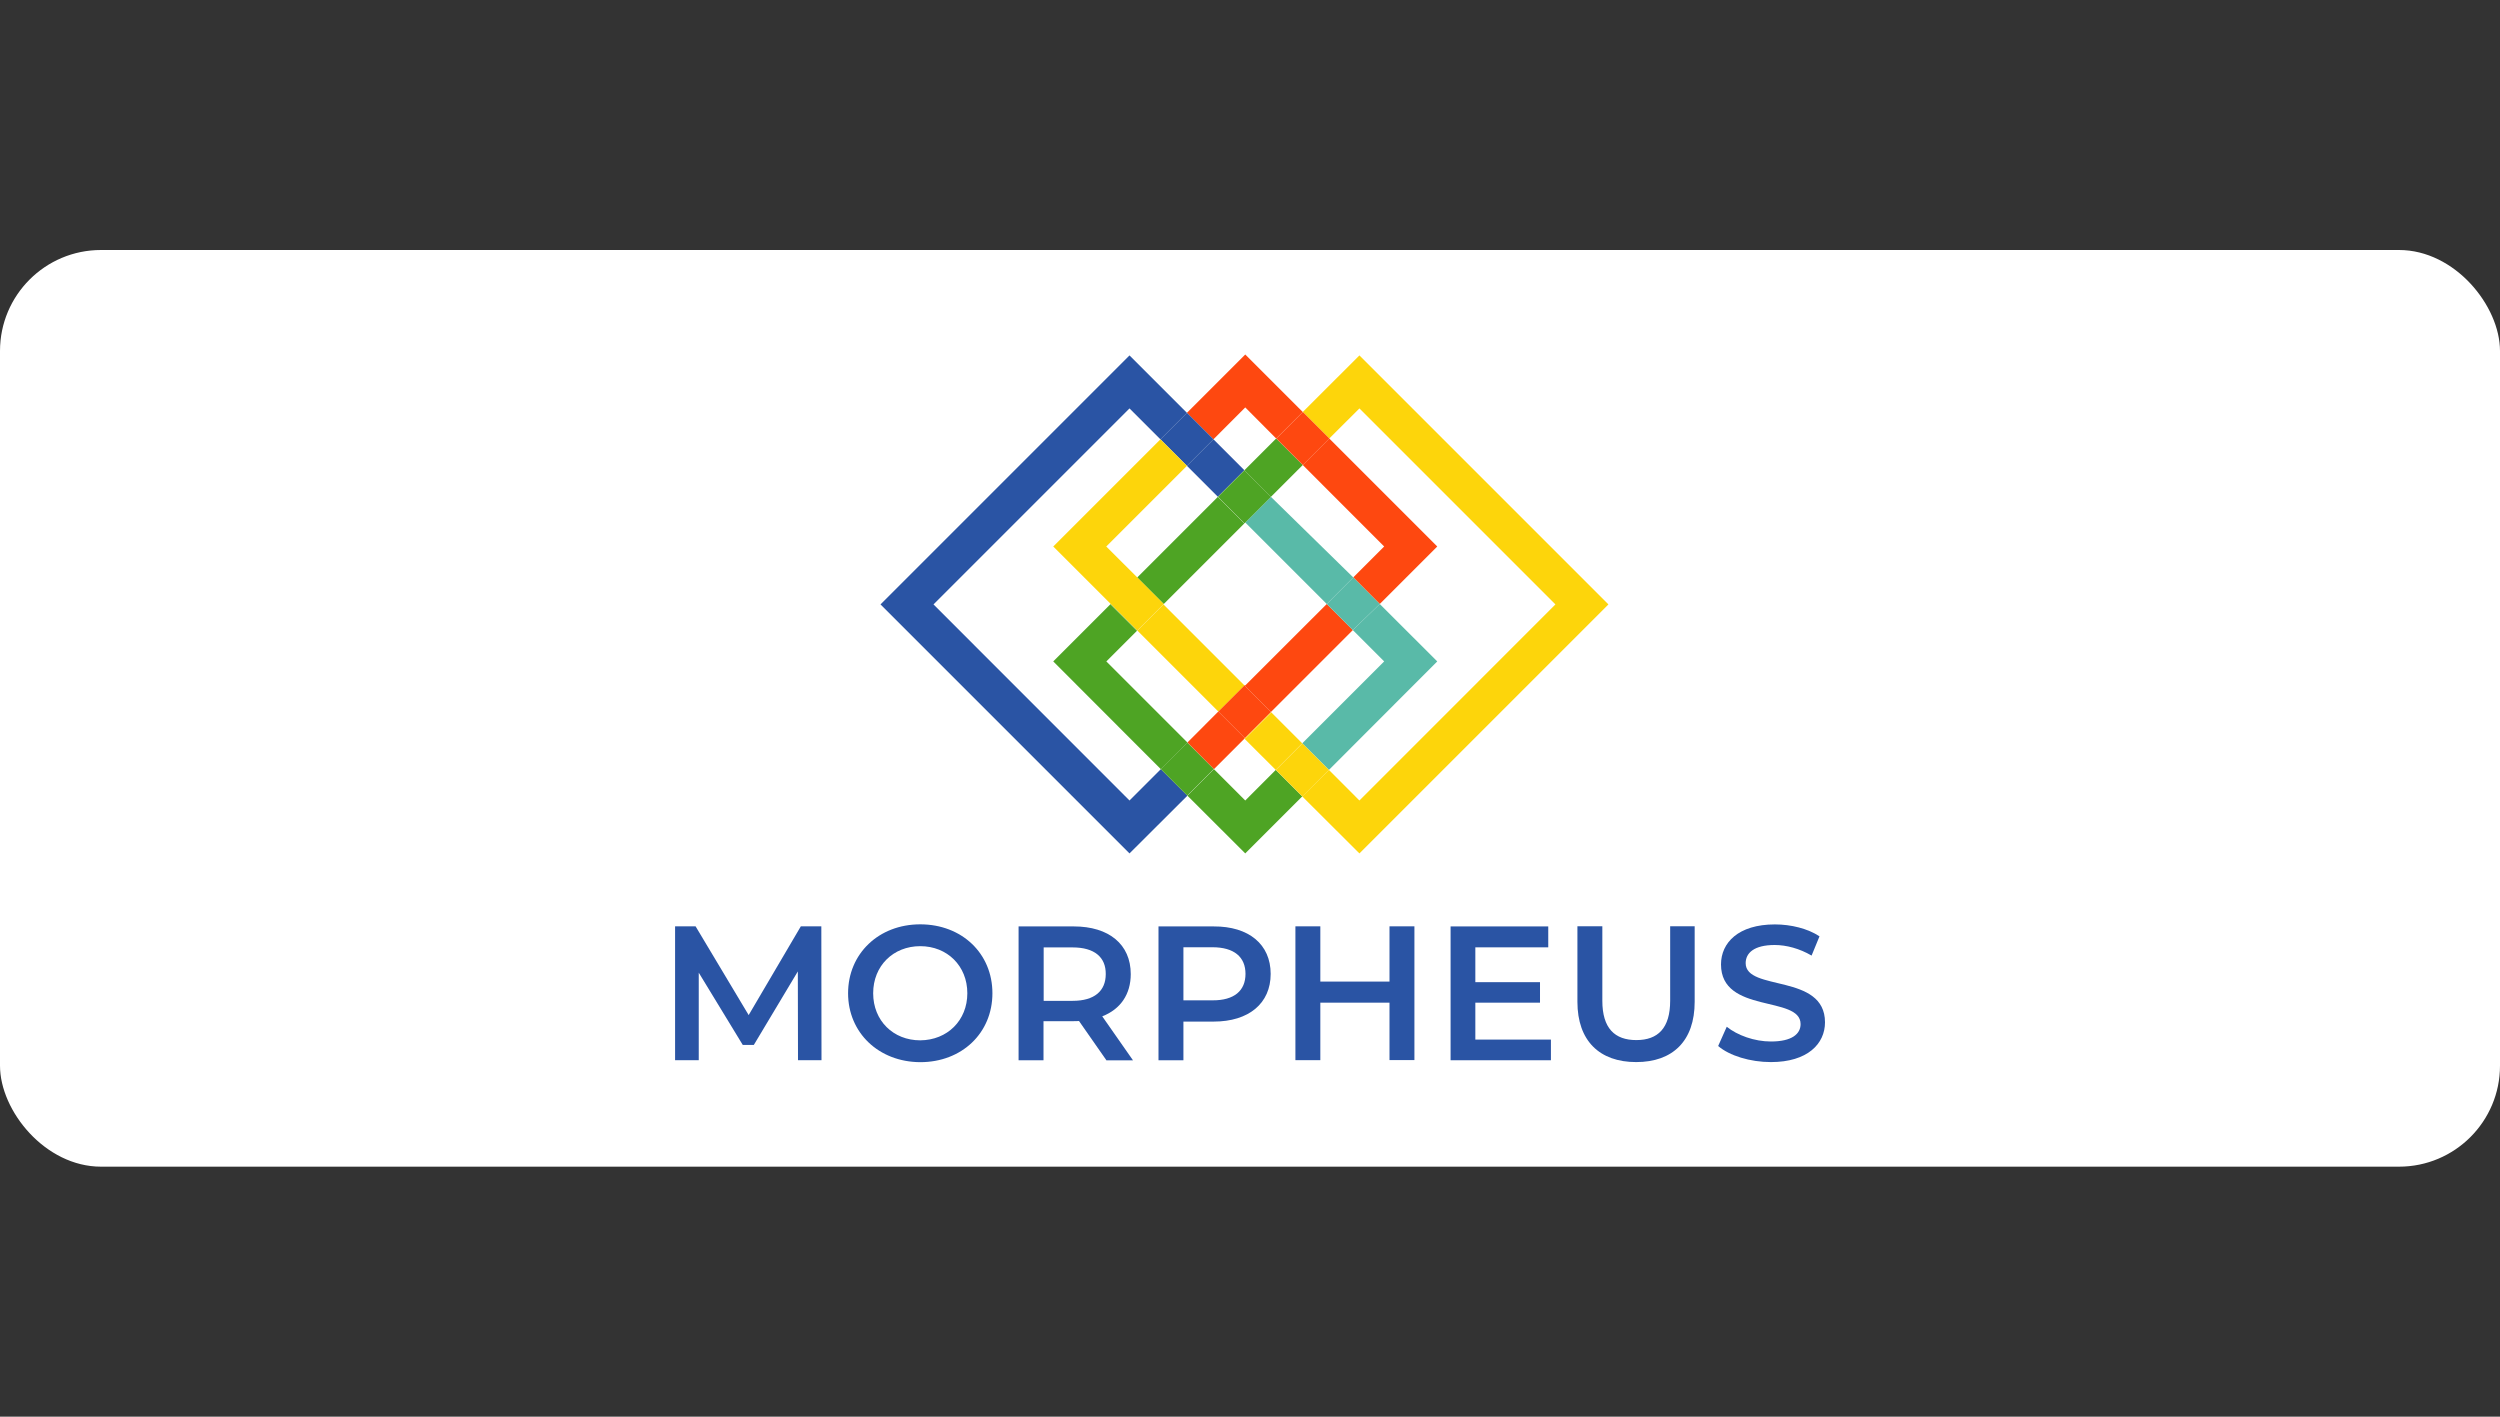 <?xml version="1.0" encoding="UTF-8"?>
<svg id="Layer_2" data-name="Layer 2" xmlns="http://www.w3.org/2000/svg" viewBox="0 0 300 170">
  <rect x="0" y="0" width="300" height="170" fill="#333333" stroke="none"/>
  <defs>
    <style>
      .cls-1 {
        fill: none;
      }

      .cls-1, .cls-2, .cls-3, .cls-4, .cls-5, .cls-6, .cls-7, .cls-8 {
        stroke-width: 0px;
      }

      .cls-3 {
        fill: #4ea424;
      }

      .cls-4 {
        fill: #2a54a4;
      }

      .cls-5 {
        fill: #59baa8;
      }

      .cls-6 {
        fill: #fff;
      }

      .cls-7 {
        fill: #fdd50b;
      }

      .cls-8 {
        fill: #fe4810;
      }
    </style>
  </defs>
  <g id="Layer_1-2" data-name="Layer 1">
    <g>
      <rect class="cls-1" width="300" height="170"/>
      <g>
        <rect class="cls-6" y="30" width="300" height="110" rx="12.12" ry="12.12"/>
        <g>
          <g>
            <polygon class="cls-1" points="165.57 72.48 172.47 79.37 159.47 92.39 163.13 96.06 186.65 72.53 163.13 49.01 159.51 52.62 172.47 65.58 165.57 72.48"/>
            <rect class="cls-1" x="152.38" y="79.8" width="13.91" height="5.25" transform="translate(-11.62 136.81) rotate(-45)"/>
            <rect class="cls-1" x="146.68" y="50.04" width="5.4" height="5.25" transform="translate(6.51 121.05) rotate(-45)"/>
            <rect class="cls-1" x="146.79" y="89.68" width="5.19" height="5.32" transform="translate(-21.54 132.67) rotate(-45)"/>
            <rect class="cls-1" x="132.6" y="59.98" width="13.68" height="5.25" transform="translate(-3.43 116.94) rotate(-45)"/>
            <rect class="cls-1" x="136.86" y="75.53" width="5.19" height="13.76" transform="translate(-17.43 122.75) rotate(-45)"/>
            <rect class="cls-1" x="156.74" y="55.64" width="5.25" height="13.83" transform="translate(2.45 131.01) rotate(-45)"/>
            <rect class="cls-1" x="142.51" y="65.63" width="13.68" height="13.76" transform="translate(-7.53 126.85) rotate(-45)"/>
            <polygon class="cls-1" points="133.23 72.53 133.23 72.53 133.29 72.48 126.39 65.58 139.25 52.72 135.54 49.01 112.02 72.53 135.54 96.06 139.3 92.3 126.39 79.37 133.23 72.53"/>
            <polygon class="cls-4" points="135.54 96.06 112.02 72.53 135.54 49.01 139.25 52.72 142.43 49.54 135.54 42.65 105.66 72.53 135.54 102.41 142.49 95.48 139.3 92.3 135.54 96.06"/>
            <polygon class="cls-8" points="149.38 88.57 149.33 88.64 145.67 92.3 142.49 89.1 146.14 85.44 146.2 85.39 149.38 88.57"/>
            <rect class="cls-4" x="143.63" y="53.54" width="4.5" height="5.25" transform="translate(3.01 119.6) rotate(-45)"/>
            <polygon class="cls-3" points="149.33 56.43 152.51 59.62 156.33 55.8 153.14 52.62 149.33 56.43"/>
            <polygon class="cls-2" points="133.23 72.52 133.29 72.47 133.29 72.47 133.23 72.52"/>
            <polygon class="cls-7" points="149.43 88.62 149.38 88.57 149.33 88.64 153.09 92.39 156.27 89.2 152.56 85.49 149.43 88.62"/>
            <polygon class="cls-7" points="193.01 72.53 163.13 42.65 156.33 49.44 159.51 52.62 163.13 49.01 186.65 72.53 163.13 96.06 159.47 92.39 156.27 95.57 163.13 102.41 193.01 72.53"/>
            <polygon class="cls-3" points="149.43 96.06 145.67 92.3 142.49 95.48 149.43 102.41 156.27 95.57 153.09 92.39 149.43 96.06"/>
            <polygon class="cls-2" points="139.64 72.48 149.32 62.81 149.32 62.81 139.64 72.48"/>
            <polygon class="cls-5" points="165.57 72.48 162.34 75.61 166.1 79.37 156.27 89.2 159.47 92.39 172.47 79.37 165.57 72.48"/>
            <polygon class="cls-3" points="136.42 75.71 133.23 72.53 126.39 79.37 139.3 92.3 142.49 89.1 132.76 79.37 136.42 75.71"/>
            <rect class="cls-3" x="140.22" y="90.04" width="4.5" height="4.5" transform="translate(-23.53 127.77) rotate(-45)"/>
            <polygon class="cls-5" points="149.33 62.8 149.43 62.7 159.21 72.48 162.39 69.29 152.51 59.62 149.33 62.8"/>
            <rect class="cls-3" x="134.81" y="71.84" width=".08" height="4.5" transform="translate(-12.89 117.05) rotate(-45)"/>
            <rect class="cls-7" x="154.03" y="90.15" width="4.5" height="4.5" transform="translate(-19.56 137.56) rotate(-45)"/>
            <rect class="cls-3" x="136.05" y="63.8" width="13.68" height="4.5" transform="translate(-4.85 120.39) rotate(-45)"/>
            <rect class="cls-3" x="147.09" y="57.37" width="4.5" height="4.5" transform="translate(1.58 123.06) rotate(-45)"/>
            <polygon class="cls-8" points="149.43 48.89 153.14 52.62 156.33 49.44 149.43 42.54 142.43 49.54 145.61 52.72 149.43 48.89"/>
            <polygon class="cls-8" points="166.1 65.58 162.39 69.29 165.57 72.48 172.47 65.58 159.51 52.62 156.33 55.8 166.1 65.58"/>
            <rect class="cls-4" x="140.18" y="50.47" width="4.5" height="4.5" transform="translate(4.44 116.15) rotate(-45)"/>
            <polygon class="cls-8" points="149.43 82.25 149.38 82.21 149.33 82.26 152.51 85.44 162.34 75.61 159.21 72.48 149.43 82.25"/>
            <rect class="cls-8" x="154.09" y="50.37" width="4.5" height="4.5" transform="translate(8.58 125.96) rotate(-45)"/>
            <rect class="cls-7" x="148.75" y="87" width="4.43" height=".06" transform="translate(-17.32 132.24) rotate(-45)"/>
            <rect class="cls-7" x="140.69" y="72.08" width="4.43" height="13.76" transform="translate(-13.97 124.18) rotate(-45)"/>
            <rect class="cls-8" x="147.14" y="83.16" width="4.43" height="4.5" transform="translate(-16.65 130.63) rotate(-45)"/>
            <polygon class="cls-5" points="162.34 75.61 165.57 72.48 162.39 69.29 159.21 72.48 162.34 75.61"/>
            <polygon class="cls-7" points="136.47 69.29 139.65 72.48 136.47 75.66 126.39 65.58 139.25 52.72 142.43 55.9 132.75 65.58 136.47 69.29"/>
          </g>
          <g>
            <path class="cls-4" d="M95.76,127.22l-.02-10.65-5.28,8.82h-1.33l-5.28-8.67v10.5h-2.84v-16.06h2.46l6.37,10.65,6.26-10.65h2.46l.02,16.06h-2.81Z"/>
            <path class="cls-4" d="M101.77,119.19c0-4.75,3.68-8.27,8.66-8.27s8.66,3.48,8.66,8.27-3.68,8.27-8.66,8.27c-4.98-.02-8.66-3.53-8.66-8.27ZM116.08,119.19c0-3.28-2.41-5.65-5.65-5.65s-5.65,2.36-5.65,5.65,2.41,5.65,5.65,5.65c3.24-.02,5.65-2.38,5.65-5.65Z"/>
            <path class="cls-4" d="M132.76,127.22l-3.28-4.7c-.21.02-.42.02-.63.02h-3.63v4.69h-2.99v-16.06h6.62c4.22,0,6.84,2.15,6.84,5.72,0,2.44-1.24,4.22-3.42,5.07l3.69,5.28h-3.21v-.02ZM128.72,113.69h-3.48v6.41h3.48c2.62,0,3.97-1.19,3.97-3.21.02-2.02-1.35-3.2-3.97-3.2Z"/>
            <path class="cls-4" d="M152.48,116.87c0,3.53-2.62,5.72-6.84,5.72h-3.63v4.64h-2.99v-16.06h6.62c4.22-.02,6.84,2.15,6.84,5.7ZM149.46,116.87c0-2.02-1.35-3.2-3.97-3.2h-3.48v6.37h3.48c2.62.02,3.97-1.16,3.97-3.18Z"/>
            <path class="cls-4" d="M169.73,111.15v16.06h-2.99v-6.89h-8.3v6.9h-2.99v-16.06h2.99v6.63h8.3v-6.63h2.99v-.02Z"/>
            <path class="cls-4" d="M186.11,124.72v2.51h-12.04v-16.06h11.72v2.51h-8.75v4.18h7.76v2.46h-7.76v4.43h9.07v-.02Z"/>
            <path class="cls-4" d="M189.29,120.22v-9.07h2.99v8.94c0,3.31,1.49,4.72,4.08,4.72s4.06-1.43,4.06-4.72v-8.94h2.94v9.07c0,4.69-2.63,7.23-7.02,7.23s-7.05-2.55-7.05-7.23Z"/>
            <path class="cls-4" d="M206.18,125.52l1.03-2.31c1.28,1.03,3.32,1.77,5.3,1.77,2.51,0,3.56-.9,3.56-2.09,0-3.47-9.55-1.19-9.55-7.16,0-2.59,2.07-4.8,6.47-4.8,1.93,0,3.95.5,5.35,1.43l-.95,2.31c-1.45-.85-3.03-1.27-4.43-1.27-2.47,0-3.48.96-3.48,2.18,0,3.42,9.52,1.19,9.52,7.1,0,2.57-2.09,4.77-6.49,4.77-2.49,0-4.99-.77-6.33-1.93Z"/>
          </g>
        </g>
      </g>
    </g>
  </g>
</svg>